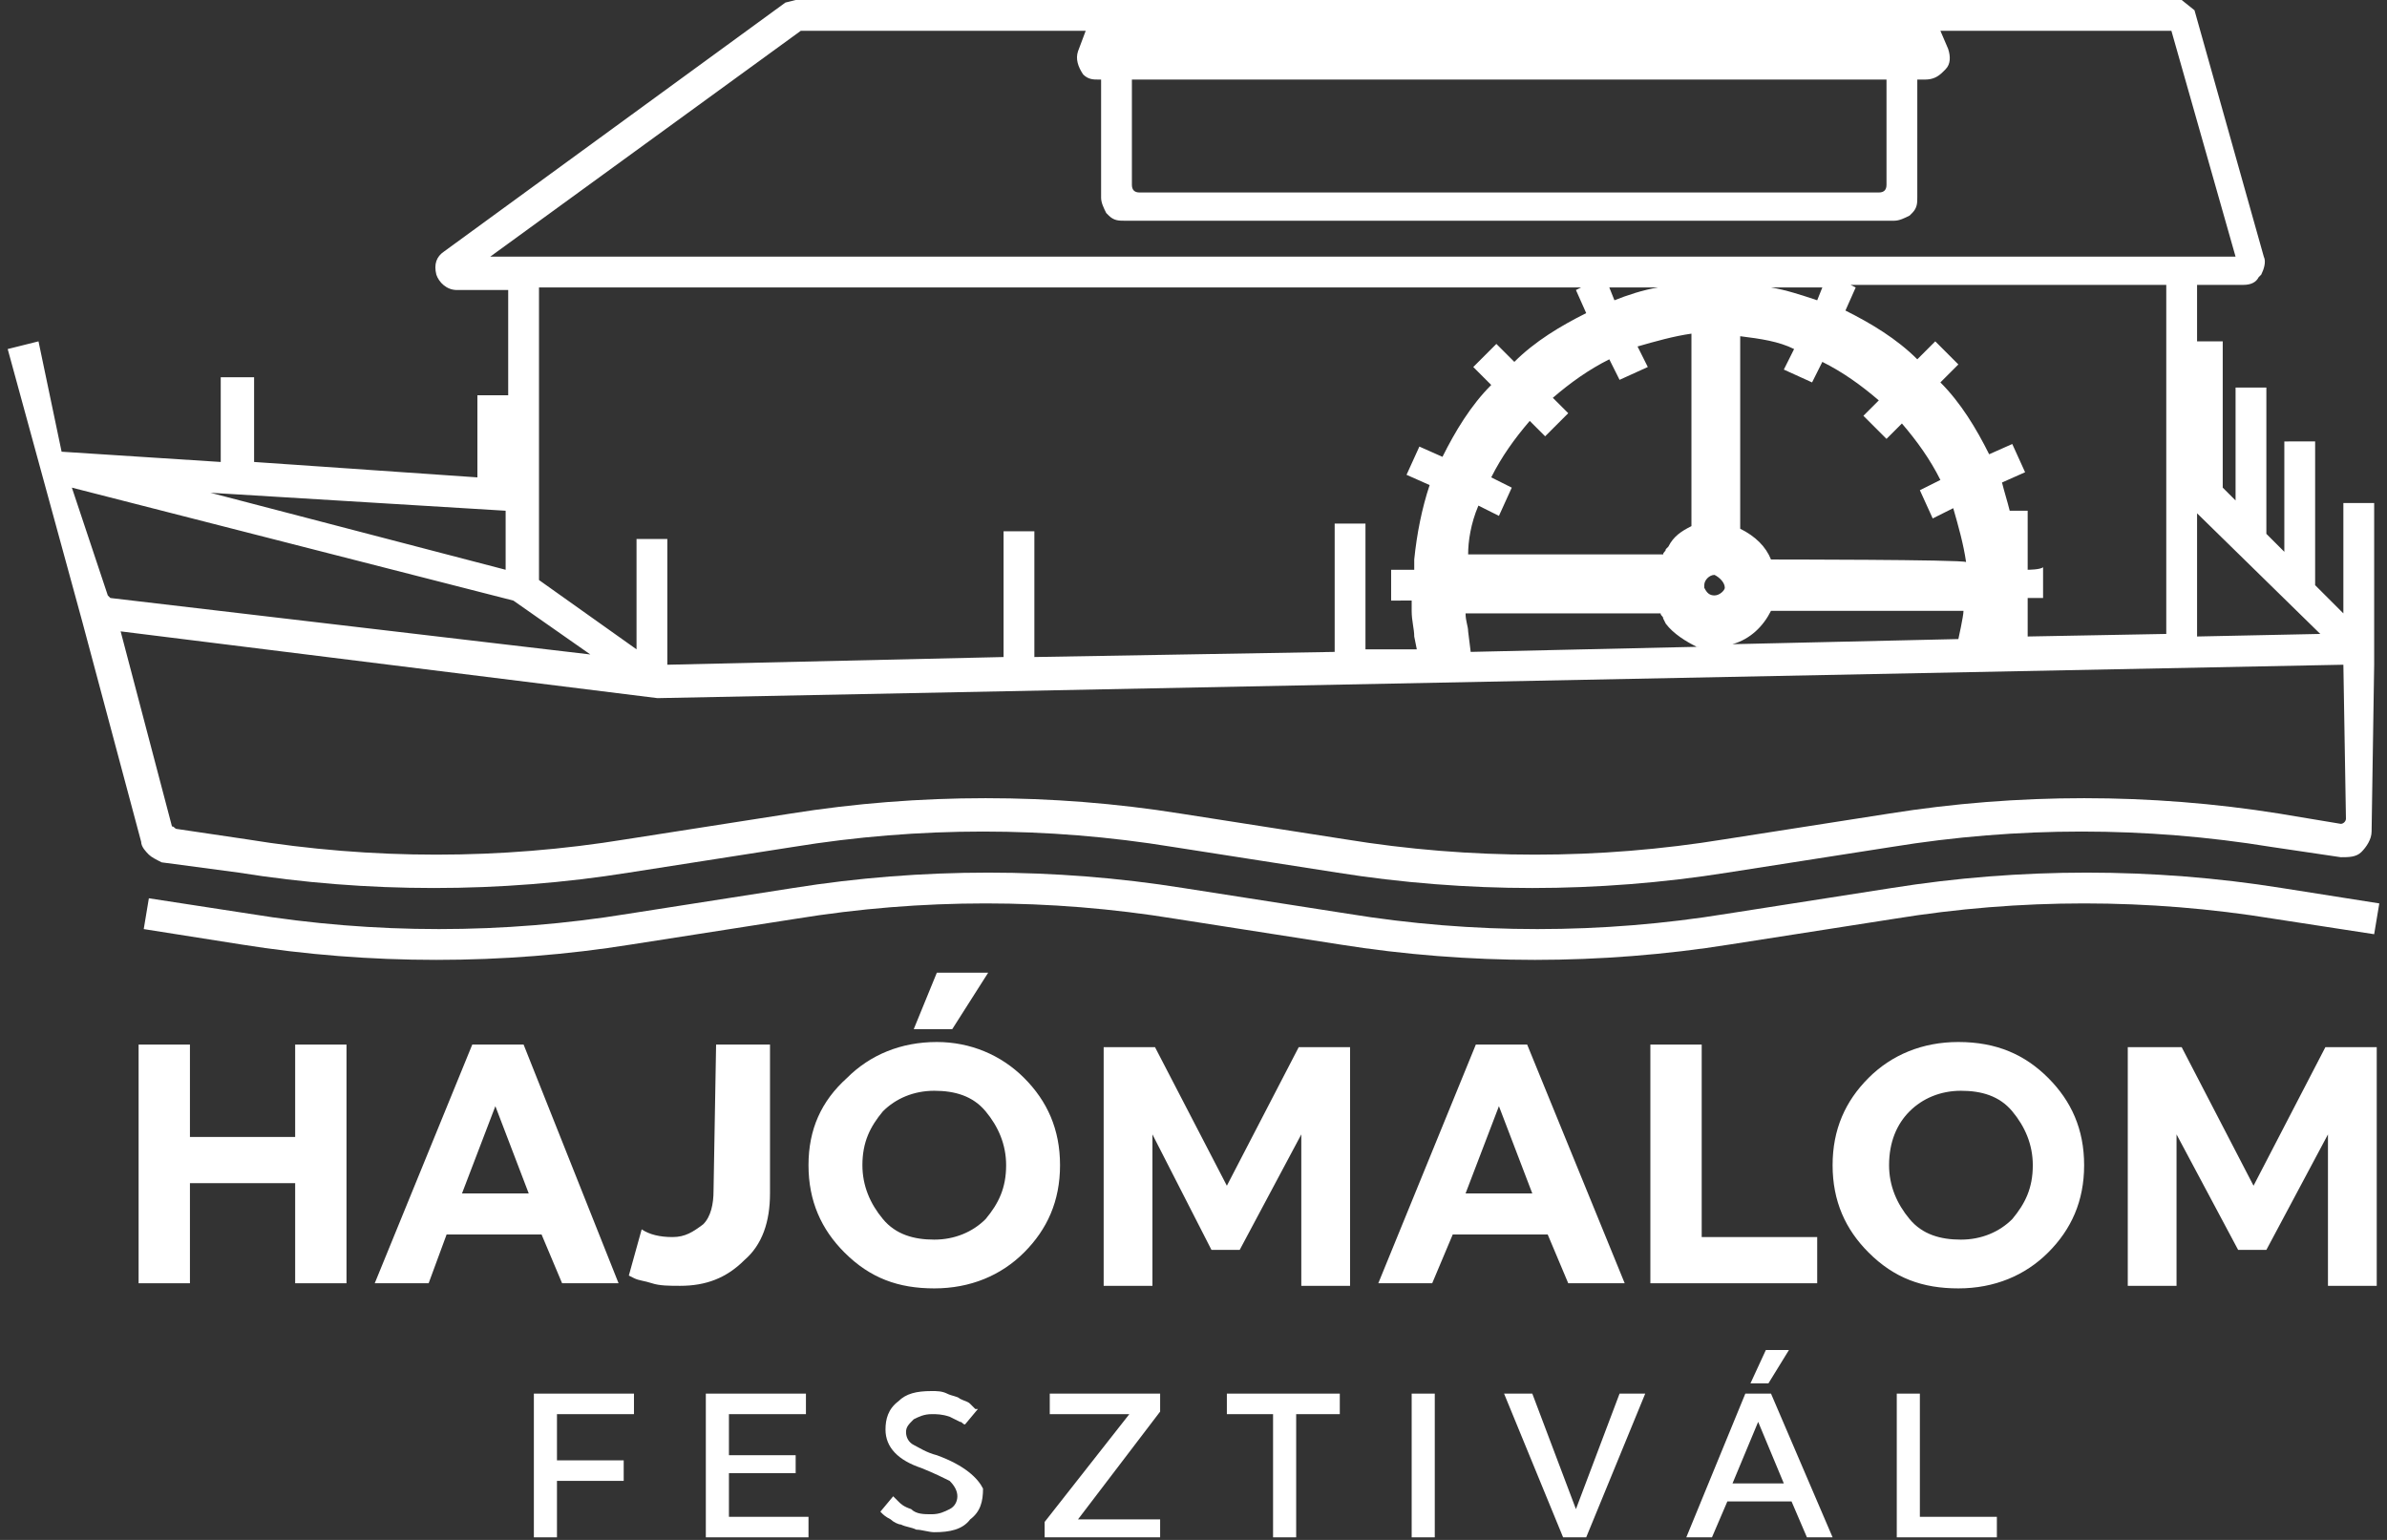 <svg xmlns="http://www.w3.org/2000/svg" xmlns:xlink="http://www.w3.org/1999/xlink" id="_x32_022" x="0px" y="0px" width="93px" height="60px" viewBox="0 0 93 60" style="enable-background:new 0 0 93 60;" xml:space="preserve"><rect x="0" y="0" width="93" height="60" fill="#333333" stroke="none"/><style type="text/css">	.st0{fill:#FFFFFF;}	.st1{display:none;}	.st2{display:inline;fill:#FFFFFF;}</style><g>	<g>		<g>			<path class="st0" d="M92.5,36.4l0.2-1.2l-3.8-0.6c-5-0.8-10.2-0.8-15.2,0l-6.4,1c-4.9,0.8-9.9,0.8-14.8,0l-6.4-1    c-5-0.8-10.2-0.8-15.2,0l-6.4,1c-4.9,0.8-9.9,0.8-14.8,0L5.8,35l-0.2,1.2l3.8,0.6c5,0.8,10.2,0.8,15.2,0l6.4-1    c4.9-0.8,9.9-0.8,14.8,0l6.4,1c2.5,0.4,5.1,0.6,7.6,0.6c2.5,0,5.1-0.2,7.6-0.6l6.4-1c4.9-0.8,9.9-0.8,14.8,0L92.5,36.4z"></path>			<path class="st0" d="M92.5,25.9L92.5,25.9v-0.6v-5.7h-1.2v4.3l-1.1-1.1v-5.6H89v4.3l-0.7-0.7v-5.7h-1.2v4.4l-0.5-0.5v-5.7h-1    v-2.2h1.8c0.3,0,0.5-0.1,0.6-0.3l0.1-0.1c0.1-0.2,0.2-0.5,0.1-0.7l-2.7-9.6L85,0H31l-0.4,0.1L17.3,9.8C17,10,16.9,10.3,17,10.7    l0,0c0.1,0.3,0.4,0.6,0.8,0.6h2v4.1h-1.2l0,3.2L9.9,18v-3.3H8.6V18l0,0l-6.2-0.4l-0.9-4.3l-1.2,0.3l2.9,10.6l2.3,8.6    c0,0.2,0.2,0.4,0.3,0.5l0,0c0.1,0.1,0.3,0.2,0.5,0.3L9.3,34c5,0.8,10.2,0.8,15.2,0l6.4-1c4.9-0.8,9.9-0.8,14.8,0l6.4,1    c2.5,0.4,5.1,0.6,7.6,0.6c2.5,0,5.1-0.2,7.6-0.6l6.4-1c4.9-0.8,9.9-0.8,14.8,0l2.7,0.4c0.3,0,0.6,0,0.8-0.2l0,0    c0.2-0.2,0.4-0.5,0.4-0.8L92.5,25.9z M90.4,24.7l-4.8,0.1v-4.8L90.4,24.7z M44.1,3.1h29.4v4.1c0,0.2-0.1,0.3-0.3,0.3H44.4    c-0.2,0-0.3-0.1-0.3-0.3L44.1,3.1L44.1,3.1z M19.1,10l12.1-8.8h11.1L42,2c-0.1,0.3,0,0.6,0.2,0.9l0,0c0.2,0.2,0.4,0.2,0.6,0.2    h0.1v4.6c0,0.2,0.1,0.4,0.2,0.6l0.1,0.1c0.2,0.2,0.4,0.2,0.6,0.2h30c0.2,0,0.4-0.1,0.6-0.2l0.1-0.1c0.2-0.2,0.2-0.4,0.2-0.6V3.1    h0.3c0.3,0,0.5-0.1,0.7-0.3l0.1-0.1C76,2.5,76,2.2,75.9,1.9l-0.3-0.7h9l2.5,8.8L19.1,10L19.1,10z M79,22.2v-2.3h-0.7    c-0.1-0.4-0.2-0.7-0.3-1.1l0.9-0.4l-0.5-1.1l-0.9,0.4c-0.5-1-1.1-2-1.9-2.8l0.7-0.7l-0.9-0.9L74.7,14c-0.8-0.8-1.8-1.4-2.8-1.9    l0.4-0.9l-0.2-0.1h12.3v13.6l-5.4,0.1v-1.5h0.6v-1.2C79.5,22.2,79,22.2,79,22.2z M55.7,18.9c-0.3,0.9-0.5,1.9-0.6,2.9h0v0.4h-0.9    v1.2H55v0.4h0c0,0.4,0.1,0.7,0.1,1l0.1,0.5l-2,0v-4.9h-1.2v5l-11.7,0.2v-4.9h-1.2v4.9l-13.1,0.3V21h-1.2v4.3L21,22.6l0-11.4h40.6    l-0.2,0.1l0.4,0.9c-1,0.5-2,1.1-2.8,1.9l-0.7-0.7l-0.9,0.9l0.7,0.7c-0.8,0.8-1.4,1.8-1.9,2.8l-0.9-0.4l-0.5,1.1L55.7,18.9z     M57.6,19.7l0.8,0.4l0.5-1.1l-0.8-0.4c0.4-0.8,0.9-1.5,1.5-2.2l0.6,0.6l0.9-0.9l-0.6-0.6c0.7-0.6,1.4-1.1,2.2-1.5l0.4,0.8    l1.1-0.5l-0.4-0.8c0.7-0.2,1.4-0.4,2.1-0.5v7.5c-0.4,0.2-0.7,0.4-0.9,0.8c0,0,0,0,0,0c0,0-0.1,0.1-0.1,0.1c0,0.1-0.1,0.1-0.1,0.2    h-7.6C57.2,21.1,57.3,20.4,57.6,19.7z M62.7,11.2h1.9c-0.6,0.1-1.2,0.3-1.7,0.5L62.7,11.2z M67.2,22.9c0,0.1-0.2,0.3-0.4,0.3    c-0.2,0-0.3-0.1-0.4-0.3c0,0,0,0,0-0.1c0-0.2,0.2-0.4,0.4-0.4C67,22.5,67.2,22.7,67.2,22.9C67.2,22.9,67.2,22.9,67.2,22.9z     M64.7,23.9c0,0.1,0.1,0.1,0.1,0.2c0,0,0.1,0.2,0.1,0.2c0.3,0.4,0.8,0.7,1.2,0.9c0,0,0.1,0,0.1,0l-8.9,0.2l-0.1-0.8    c0-0.2-0.1-0.4-0.1-0.7H64.7z M67.5,25.1c0.7-0.2,1.2-0.7,1.5-1.3h7.5c0,0.2-0.2,1.1-0.2,1.1L67.5,25.1z M69,21.8    c-0.2-0.5-0.6-0.9-1.2-1.2v-7.5c0.8,0.1,1.5,0.2,2.1,0.5l-0.4,0.8l1.1,0.5l0.4-0.8c0.8,0.4,1.5,0.9,2.2,1.5l-0.6,0.6l0.9,0.9    l0.6-0.6c0.6,0.7,1.1,1.4,1.5,2.2l-0.8,0.4l0.5,1.1l0.8-0.4c0.2,0.7,0.4,1.4,0.5,2.1C76.5,21.8,69,21.8,69,21.8z M69,11.2H71    l-0.2,0.5C70.2,11.5,69.6,11.3,69,11.2z M19.7,19.9v2.3l-11.5-3L19.7,19.9z M4.2,23.2L2.8,19l17.2,4.4l3,2.1L4.3,23.3L4.2,23.2z     M88.8,31.7c-5-0.8-10.2-0.8-15.2,0l-6.4,1c-4.9,0.8-9.9,0.8-14.8,0l-6.4-1c-5-0.8-10.2-0.8-15.2,0l-6.4,1    c-4.9,0.8-9.9,0.8-14.8,0l-2.7-0.4c-0.1,0-0.1-0.1-0.2-0.1l-2-7.6l20.9,2.6h0.1l65.6-1.3l0.1,6c0,0.1-0.1,0.2-0.2,0.2L88.8,31.7z    "></path>		</g>		<g>			<path class="st0" d="M11.5,46.1H7.4V50h-2v-9.3h2v3.6h4.1v-3.6h2V50h-2V46.1z"></path>			<path class="st0" d="M24.1,50h-2.2l-0.8-1.9h-3.7L16.7,50h-2.1l3.8-9.3h2L24.1,50z M18,46.5h2.6l-1.3-3.4L18,46.5z"></path>			<path class="st0" d="M27.9,40.7H30v5.8c0,1.1-0.3,2-1,2.6c-0.7,0.7-1.5,1-2.5,1c-0.4,0-0.8,0-1.1-0.1s-0.5-0.1-0.7-0.2l-0.2-0.1    l0.5-1.8c0.3,0.2,0.7,0.3,1.2,0.3c0.5,0,0.8-0.2,1.2-0.5c0.3-0.3,0.4-0.8,0.4-1.3L27.9,40.7L27.9,40.7z"></path>			<path class="st0" d="M39.9,42c0.9,0.9,1.4,2,1.4,3.4s-0.5,2.5-1.4,3.4c-0.9,0.9-2.1,1.4-3.5,1.4s-2.5-0.4-3.5-1.4    c-0.9-0.9-1.4-2-1.4-3.4S32,42.9,33,42c0.9-0.9,2.1-1.4,3.5-1.4C37.8,40.6,39,41.1,39.9,42z M38.4,47.5c0.5-0.6,0.8-1.2,0.8-2.1    c0-0.8-0.3-1.5-0.8-2.1c-0.5-0.6-1.2-0.8-2-0.8c-0.8,0-1.5,0.3-2,0.8c-0.5,0.6-0.8,1.2-0.8,2.1c0,0.8,0.3,1.5,0.8,2.1    c0.5,0.6,1.2,0.8,2,0.8C37.2,48.3,37.9,48,38.4,47.5z M37.1,40.1h-1.5l0.9-2.2h2L37.1,40.1z"></path>			<path class="st0" d="M44.9,44.2v5.9H43v-9.3H45l2.8,5.4l2.8-5.4h2v9.3h-1.9v-5.9l-2.4,4.5h-1.1L44.9,44.2z"></path>			<path class="st0" d="M63.3,50h-2.2l-0.8-1.9h-3.7L55.8,50h-2.1l3.8-9.3h2L63.3,50z M57.1,46.5h2.6l-1.3-3.4L57.1,46.5z"></path>			<path class="st0" d="M64.3,50v-9.3h2v7.5h4.5V50L64.3,50L64.3,50z"></path>			<path class="st0" d="M79.8,42c0.9,0.9,1.4,2,1.4,3.4s-0.5,2.5-1.4,3.4c-0.9,0.9-2.1,1.4-3.5,1.4s-2.5-0.4-3.5-1.4    c-0.9-0.9-1.4-2-1.4-3.4s0.5-2.5,1.4-3.4c0.9-0.9,2.1-1.4,3.5-1.4C77.8,40.6,78.9,41.1,79.8,42z M78.4,47.5    c0.5-0.6,0.8-1.2,0.8-2.1c0-0.8-0.3-1.5-0.8-2.1s-1.2-0.8-2-0.8c-0.8,0-1.5,0.3-2,0.8s-0.8,1.2-0.8,2.1c0,0.8,0.3,1.5,0.8,2.1    s1.2,0.8,2,0.8C77.2,48.3,77.9,48,78.4,47.5z"></path>			<path class="st0" d="M84.8,44.2v5.9h-1.9v-9.3H85l2.8,5.4l2.8-5.4h2v9.3h-1.9v-5.9l-2.4,4.5h-1.1L84.8,44.2z"></path>			<g class="st1">				<path class="st2" d="M21.1,56.8v2h-0.3v-4.4h2.9v0.2h-2.6v2h2.3v0.2L21.1,56.8L21.1,56.8z"></path>				<path class="st2" d="M27.8,58.8v-4.4h3v0.2h-2.7v1.8h2.4v0.2h-2.4v2h2.8v0.2L27.8,58.8L27.8,58.8z"></path>				<path class="st2" d="M35.3,55.9c0.2,0.2,0.4,0.3,0.8,0.4c0.5,0.1,0.8,0.3,1,0.5c0.2,0.2,0.4,0.5,0.4,0.8c0,0.3-0.1,0.6-0.4,0.8     s-0.6,0.3-1,0.3c-0.2,0-0.4,0-0.5-0.1c-0.2,0-0.3-0.1-0.4-0.1c-0.1,0-0.2-0.1-0.3-0.2s-0.1-0.1-0.2-0.1l0-0.1l0.2-0.2l0,0     c0,0,0.1,0.1,0.2,0.1c0.1,0.1,0.2,0.1,0.3,0.2c0.1,0,0.2,0.1,0.4,0.1c0.2,0,0.3,0,0.5,0c0.3,0,0.6-0.1,0.8-0.3     c0.2-0.2,0.3-0.4,0.3-0.7c0-0.3-0.1-0.5-0.3-0.7c-0.2-0.2-0.5-0.3-1-0.5c-0.4-0.1-0.7-0.3-0.9-0.5c-0.2-0.2-0.3-0.4-0.3-0.7     c0-0.3,0.1-0.6,0.4-0.8c0.2-0.2,0.6-0.3,1-0.3c0.3,0,0.5,0,0.7,0.1c0.2,0.1,0.4,0.2,0.5,0.2l0.1,0.1l-0.2,0.2     c0,0-0.1-0.1-0.1-0.1c0,0-0.2-0.1-0.4-0.2c-0.2-0.1-0.4-0.1-0.6-0.1c-0.4,0-0.6,0.1-0.8,0.3c-0.2,0.2-0.3,0.4-0.3,0.6     C35,55.6,35.1,55.7,35.3,55.9z"></path>				<path class="st2" d="M41.4,58.8v-0.2l2.9-4h-2.8v-0.2h3.1v0.2l-2.9,4h2.9v0.2H41.4z"></path>				<path class="st2" d="M50.1,54.6v4.2h-0.3v-4.2h-1.5v-0.2h3.3v0.2H50.1z"></path>				<path class="st2" d="M55.7,54.3H56v4.4h-0.3V54.3z"></path>				<path class="st2" d="M59.9,54.3h0.3l1.8,4.1l1.8-4.1H64l-1.9,4.4h-0.3L59.9,54.3z"></path>				<path class="st2" d="M68.8,54.3H69l1.9,4.4h-0.3l-0.6-1.5h-2.3l-0.6,1.5h-0.3L68.8,54.3z M67.8,57.1H70l-1.1-2.5L67.8,57.1z      M68.8,54l0.5-1h0.3L69,54H68.8z"></path>				<path class="st2" d="M74.9,58.8v-4.4h0.3v4.2h2.6v0.2H74.9z"></path>			</g>			<g>				<polygon class="st0" points="20.8,59.9 21.7,59.9 21.7,57.7 24.3,57.7 24.3,56.9 21.7,56.9 21.7,55.1 24.7,55.1 24.7,54.3      20.8,54.3     "></polygon>				<polygon class="st0" points="28.4,57.4 31,57.4 31,56.7 28.4,56.7 28.4,55.1 31.4,55.1 31.4,54.3 27.5,54.3 27.5,59.9      31.5,59.9 31.5,59.1 28.4,59.1     "></polygon>				<path class="st0" d="M36.5,56.7c-0.4-0.1-0.7-0.3-0.9-0.4s-0.3-0.3-0.3-0.5c0-0.2,0.1-0.3,0.3-0.5c0.2-0.1,0.4-0.2,0.7-0.2     c0.2,0,0.4,0,0.7,0.1c0.2,0.1,0.4,0.2,0.4,0.2c0.1,0,0.1,0.1,0.2,0.1l0.5-0.6L38,54.9c0,0-0.1-0.1-0.2-0.2     c-0.1-0.1-0.2-0.1-0.4-0.2c-0.1-0.1-0.3-0.1-0.5-0.2s-0.4-0.1-0.6-0.1c-0.6,0-1,0.1-1.3,0.4c-0.4,0.3-0.5,0.7-0.5,1.1     c0,0.7,0.5,1.2,1.4,1.5c0.5,0.2,0.9,0.4,1.1,0.5c0.2,0.2,0.3,0.4,0.3,0.6c0,0.2-0.1,0.4-0.3,0.5c-0.2,0.1-0.4,0.2-0.7,0.2     s-0.6,0-0.8-0.2c-0.3-0.1-0.4-0.2-0.5-0.3s-0.1-0.1-0.2-0.2l-0.5,0.6l0.1,0.1c0,0,0.1,0.1,0.3,0.2c0.1,0.1,0.3,0.2,0.4,0.2     c0.2,0.1,0.4,0.1,0.6,0.2c0.2,0,0.5,0.1,0.7,0.1c0.6,0,1.1-0.1,1.4-0.5c0.4-0.3,0.5-0.7,0.5-1.2C38.1,57.6,37.6,57.1,36.5,56.7z     "></path>				<polygon class="st0" points="40.9,55.1 44,55.1 40.7,59.3 40.7,59.9 45.2,59.9 45.2,59.2 42,59.2 45.2,55 45.2,54.3 40.9,54.3          "></polygon>				<polygon class="st0" points="47.8,55.1 49.6,55.1 49.6,59.9 50.5,59.9 50.5,55.1 52.2,55.1 52.2,54.3 47.8,54.3     "></polygon>				<rect x="55" y="54.3" class="st0" width="0.9" height="5.6"></rect>				<polygon class="st0" points="61.4,58.8 59.7,54.3 58.6,54.3 60.9,59.9 61.8,59.9 64.1,54.3 63.1,54.3     "></polygon>				<polygon class="st0" points="69.7,52.6 68.8,52.6 68.2,53.9 68.9,53.9     "></polygon>				<path class="st0" d="M68,54.3l-2.3,5.6h1l0.6-1.4h2.5l0.6,1.4h1L69,54.3H68z M67.5,57.8l1-2.4l1,2.4H67.5z"></path>				<polygon class="st0" points="74.8,59.1 74.8,54.3 73.9,54.3 73.9,59.9 77.8,59.9 77.8,59.1     "></polygon>			</g>		</g>	</g></g></svg>